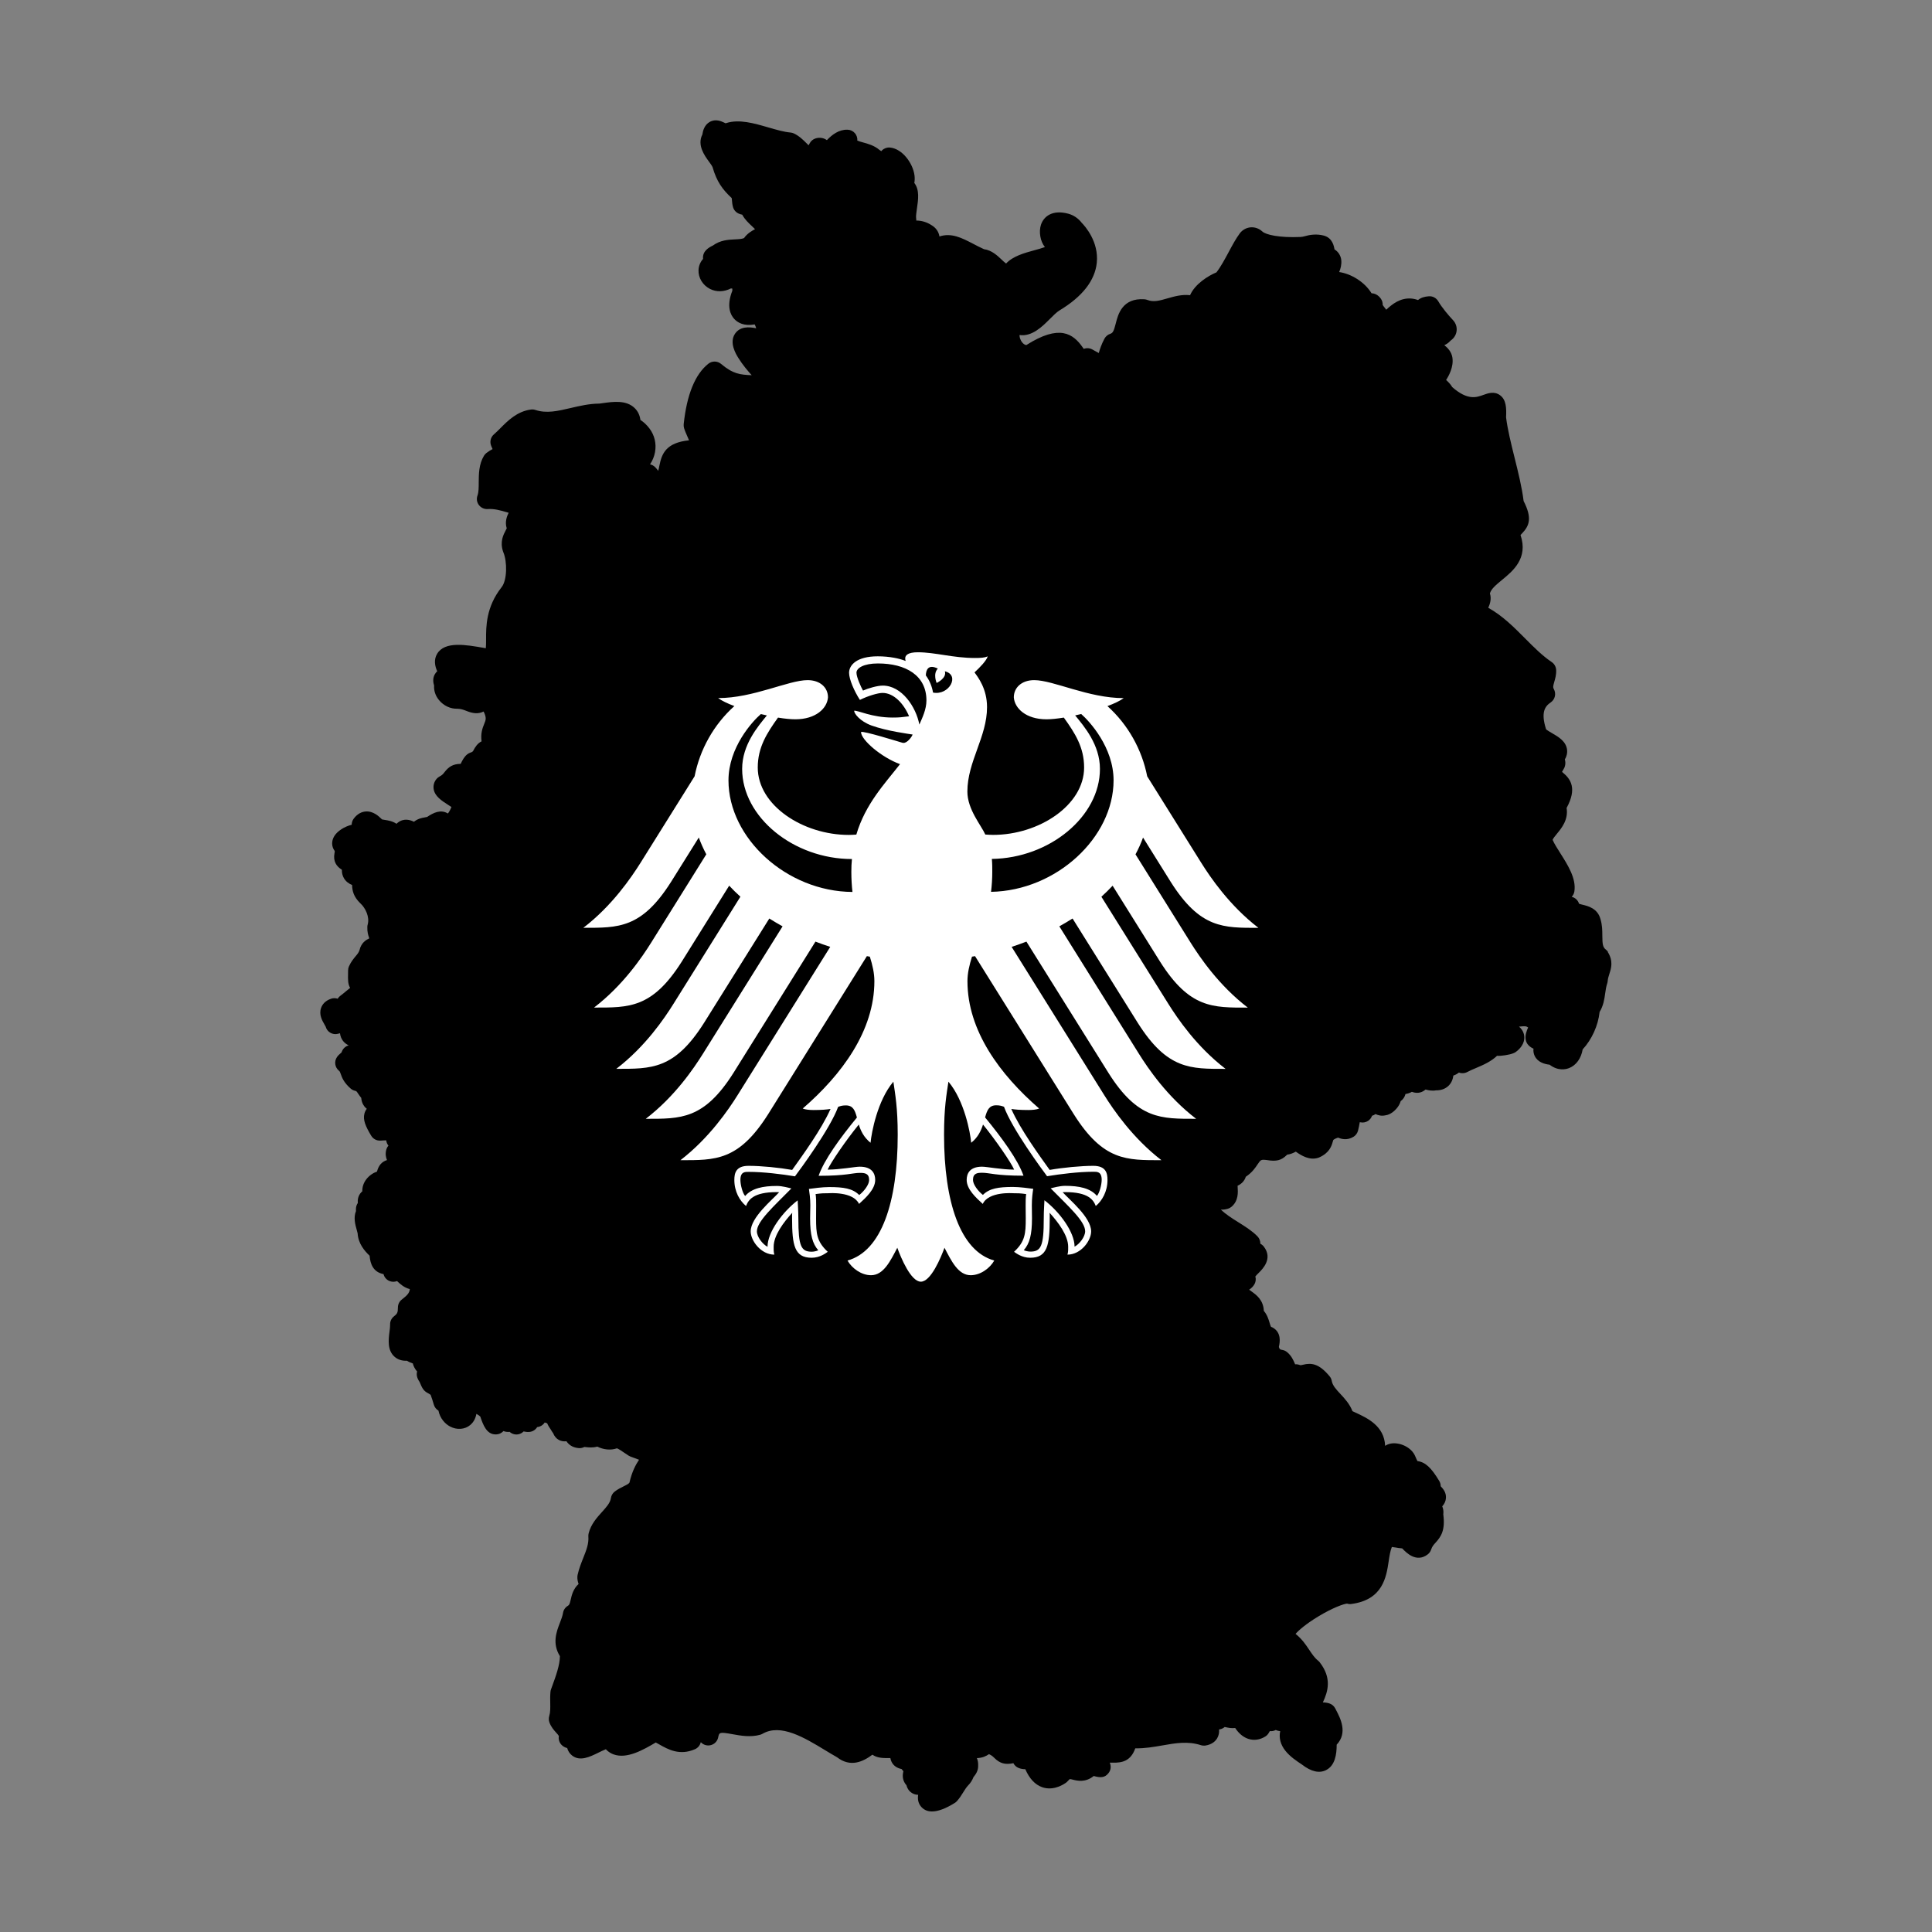 <?xml version="1.0" encoding="UTF-8"?>
<svg xmlns="http://www.w3.org/2000/svg" id="katman_2" viewBox="0 0 520 520">
  <rect x="0" y="0" width="520" height="520" fill="#808080" stroke="none"/>
  <defs>
    <style>      .cls-1 {        fill: none;      }      .cls-2 {        fill: #fff;      }    </style>
  </defs>
  <g id="katman_1">
    <circle class="cls-1" cx="260" cy="260" r="260"></circle>
    <g>
      <path d="M432.82,256.25c-.17-.27-.38-.51-.64-.7-.81-.63-.89-1.51-.91-3.7,0-1.39-.02-2.95-.52-4.53-.77-2.83-3.35-3.46-4.75-3.8-.31-.08-.76-.18-1-.28-.28-.93-1.04-1.64-1.98-1.86.39-.4.65-.92.73-1.48.52-3.45-1.76-7.06-3.78-10.24-.85-1.34-1.65-2.6-2.07-3.59,0-.01,0-.02,0-.02.05-.32.75-1.15,1.16-1.66,1.2-1.45,3.12-3.76,2.59-6.92,2.87-5.27,1.11-7.79-1.05-9.57-.06-.05-.12-.1-.18-.15.08-.17.21-.4.41-.71.11-.17.2-.35.28-.54.3-.81.24-1.54.07-2.12.57-.93.67-1.8.61-2.45-.2-2.36-2.31-3.59-4.02-4.58-.51-.3-1.34-.77-1.64-1.06-1.48-4.61-.28-6.2,1.24-7.23,1.18-.8,1.54-2.37.84-3.6-.25-.43-.23-.71.13-1.95.25-.87.57-1.95.5-3.21-.05-.85-.49-1.63-1.2-2.11-2.54-1.71-4.78-3.97-7.16-6.36-2.98-3-6.04-6.09-9.91-8.24.46-1,.91-2.42.44-3.86.31-1.16,1.5-2.2,3.3-3.68,2.86-2.34,7.07-5.79,4.94-12.05.11-.13.24-.26.38-.4,2.07-2.15,2.76-4.22.45-8.75-.44-3.63-1.45-7.71-2.43-11.65-.93-3.74-1.89-7.61-2.29-10.86.12-2.55.04-4.74-1.62-5.96-1.57-1.16-3.29-.52-4.43-.11-1.91.7-4.28,1.57-8.44-2.08-.48-.82-1.12-1.44-1.65-1.92.65-.98,2.09-3.49,1.69-6.04-.24-1.55-1.28-2.64-2.17-3.33.58-.24,1.11-.61,1.54-1.08.13-.14.2-.19.2-.19.88-.6,1.46-1.55,1.57-2.61.11-1.04-.24-2.08-.96-2.84-1.22-1.29-3-3.4-3.98-5.09-.52-.89-1.5-1.42-2.52-1.35-1.25.08-2.23.42-2.93,1.02-.6-.22-1.22-.36-1.84-.41-2.96-.22-5.15,1.54-6.71,3.01-.16-.22-.33-.43-.47-.61-.17-.21-.42-.53-.49-.67.03-.59-.14-1.18-.48-1.67-.84-1.22-1.93-1.46-2.52-1.48-.91-1.48-2.25-2.81-3.92-3.87-1.55-.98-3.2-1.6-4.79-1.84.39-.92.67-1.98.57-3.16-.11-1.23-.81-2.32-1.83-2.94-.15-.91-.56-3.07-2.84-3.7-1.98-.54-3.88-.22-5.13.15-.41.12-.8.19-1.16.21-5.72.25-9.35-.59-10.29-1.47-.88-.82-2.04-1.22-3.2-1.12-1.14.11-2.2.71-2.9,1.66-1.02,1.38-1.96,3.12-2.95,4.97-1.07,1.99-2.17,4.04-3.31,5.49-2.22.92-5.77,3.12-7.09,6.14-2.24-.25-4.28.34-6.09.86-2.3.67-3.8,1.04-5.4.42-.26-.1-.53-.16-.8-.18-5.96-.4-7.1,4.09-7.71,6.5-.53,2.08-.79,2.57-1.47,2.79-.68.22-1.24.69-1.58,1.32-.8,1.52-1.24,2.82-1.52,3.86-.62-.33-1.27-.7-1.74-.96-.71-.4-1.56-.45-2.31-.16-.09-.13-.18-.26-.26-.37-2.59-3.72-6.24-6.35-15.2-.65-.85-.12-1.47-1.12-1.69-1.81,0-.03-.15-.48-.13-.9,3.34.5,6.15-2.3,8.12-4.28.93-.93,1.89-1.9,2.68-2.37,6.13-3.7,9.49-8.01,9.99-12.79.58-5.63-3.12-9.81-4.06-10.77-.92-1.19-2.19-2.06-3.61-2.44-4.33-1.17-6.64.78-7.36,2.99-.61,1.87-.18,4.49,1.07,5.99-.8.3-1.95.62-2.81.85-2.75.75-5.81,1.6-7.64,3.58-.36-.25-.88-.74-1.22-1.07-1.14-1.08-2.65-2.51-4.73-2.79-1.1-.5-2.07-1.01-3.01-1.5-2.93-1.52-5.76-2.99-8.98-1.92,0-.05-.02-.09-.02-.14-.22-1.19-.95-2.2-2.04-2.86-1.43-.94-2.84-1.28-4.18-1.29.02-.23,0-.47-.04-.71-.08-.43.11-1.71.23-2.56.35-2.35.73-5-.71-6.85.12-.61.14-1.26.06-1.95-.4-3.36-3.33-7.31-6.64-7.58-.78-.07-1.55.21-2.11.76-.07.07-.14.14-.2.22-.16-.12-.33-.23-.5-.34-1.37-1.18-3.07-1.65-4.46-2.03-.47-.13-1.11-.31-1.49-.47.06-.72-.17-1.43-.63-1.98-.5-.59-1.23-.94-2.01-.96-2.33-.06-4.15,1.33-5.55,2.81-.08-.06-.16-.11-.25-.16-.81-.49-1.78-.6-2.75-.32-.73.21-1.33.72-1.67,1.4-.09.19-.18.34-.25.47-.2-.19-.42-.41-.59-.58-.88-.88-1.99-1.97-3.39-2.62-.29-.13-.59-.21-.91-.24-1.76-.15-3.79-.75-5.95-1.37-3.85-1.12-7.83-2.28-11.31-1.18-.06.02-.12.04-.18.07-.11-.05-.24-.11-.34-.16-.82-.39-2.36-1.12-3.97-.2-1.41.81-1.82,2.37-1.96,3.38-1.46,2.86.6,5.67,1.74,7.24.39.53.87,1.19,1.01,1.55,1.12,3.91,2.69,6.02,5.15,8.32.03.18.05.44.07.63.04.5.09,1.13.28,1.79.22.77.77,1.41,1.51,1.74.35.16.68.24.97.3.69,1.29,1.68,2.21,2.56,3.04.32.3.63.59.89.86-.88.47-2.09,1.15-2.96,2.4-.57.25-1.35.3-2.44.35-1.76.08-3.93.18-5.97,1.67-1.02.48-2.79,1.47-2.63,3.48,0,.04,0,.07.01.11-.74.83-1.18,1.88-1.22,3.02-.08,2.06,1.12,4.03,3.04,5.03,1.75.91,3.8.85,5.68-.11.13.02.26.04.38.05-.02.18-.02.37,0,.57-1.68,4.25-.44,6.55.49,7.57.94,1.03,2.62,2.01,5.53,1.5.17.34.31.7.4,1.04-2.03-.45-4.4-.48-5.71,1.48-1.61,2.4.26,5.45.88,6.46,1.14,1.85,2.67,3.65,3.62,4.69-3.15-.14-5.01-.33-8.24-3.04-.99-.83-2.43-.85-3.44-.04-3.56,2.84-5.78,8.3-6.62,16.24-.04.36,0,.73.1,1.08.22.74.57,1.51.93,2.34.12.27.27.6.41.94-6.22.64-7.35,3.6-7.99,6.86-.1.52-.19.97-.31,1.36-.26-.37-.55-.73-.88-1.05-.37-.35-.83-.59-1.32-.7.66-.99,1.13-2.1,1.34-3.28.42-2.29-.12-4.57-1.52-6.41-.72-.94-1.54-1.71-2.41-2.26-.17-1.29-.69-2.36-1.55-3.2-2.27-2.21-5.79-1.72-8.62-1.32-.31.04-.61.08-.9.12-2.74.02-5.26.62-7.71,1.19-3.47.81-6.47,1.52-9.49.52-.39-.13-.8-.17-1.2-.11-3.7.48-6.2,2.99-8.21,5.01-.61.61-1.19,1.19-1.73,1.65-.91.77-1.21,2.05-.74,3.15l.17.4c.06.15.13.29.19.43-.49.25-1.04.58-1.64,1.04-.27.21-.51.47-.68.76-1.38,2.3-1.39,4.89-1.41,7.17,0,1.37-.01,2.67-.33,3.53-.32.86-.18,1.82.37,2.55.55.73,1.43,1.15,2.34,1.09,1.82-.11,3.3.32,5.01.81.22.06.44.13.66.19-.5,1.02-1.05,2.51-.51,4.18-.07.16-.18.37-.27.54-.61,1.15-1.62,3.06-.72,5.71.02.06.04.12.07.18,1.08,2.53,1.05,7.56-.47,9.43-.01.01-.02.03-.03.04-4.16,5.31-4.15,10.53-4.14,13.99,0,.73,0,1.71-.07,2.39-.13-.02-.27-.05-.41-.07-4.99-.88-10.65-1.87-12.7,1.58-.93,1.57-.61,3.27.03,4.69-.24.22-.47.49-.66.83-.6,1.09-.43,2.22-.18,3.01-.09,1.37.36,2.75,1.31,3.91,1.25,1.53,3.14,2.41,4.96,2.33,1,.03,1.69.3,2.43.59,1.67.67,3.14.91,4.62.16.86,1.67.58,2.33.22,3.2-.56,1.34-1.05,2.81-.76,4.83-1.05.5-1.72,1.49-2.27,2.58-.24.29-.31.32-.75.46-.32.1-.61.27-.87.48-.83.68-1.29,1.63-1.7,2.46-.01.03-.03.05-.04.08-2.16.02-3.29.87-4.35,2.24-.36.47-.6.78-1.31,1.15-.29.15-.56.36-.78.61-.68.77-.97,1.73-.84,2.72.28,1.99,2.1,3.16,4.03,4.4.22.14.49.32.77.5-.31.78-.66,1.36-.95,1.74-1.95-1.16-3.83-.25-5.6.93-.2.05-.4.08-.62.12-.96.16-1.92.38-2.93,1.18-.88-.45-2.66-1.13-4.42.29-.1.08-.19.16-.27.25-1.07-.72-2.26-.91-3.13-1.04-.24-.04-.58-.09-.78-.14-.05-.05-.1-.1-.15-.15-.66-.64-2.2-2.15-4.26-1.98-.86.07-2.11.46-3.21,1.95-.35.48-.53,1.04-.53,1.62-1.99.5-3.84,1.69-4.68,3.05-.82,1.33-.76,2.85.1,4,.04.15.02.27-.04.54-.45,2.31.55,3.63,1.98,4.53-.03.81.15,1.56.53,2.23.54.94,1.35,1.51,2.22,1.87.02,1.57.43,3.19,2.19,4.9.02.02.04.04.06.05,1.36,1.25,2.51,3.67,1.95,5.67-.06.2-.09.4-.1.61-.06,1.38.24,2.27.42,2.8.02.06.05.15.07.2,0,.04-.02.1-.04.19-.81.35-2.11,1.14-2.56,3.12-.22.65-.54,1.03-1.05,1.64-.55.66-1.24,1.49-1.79,2.72-.15.34-.23.71-.23,1.08,0,.38,0,.72-.01,1.03-.03,1.41-.05,2.69.56,3.67-.44.35-.88.71-1.28,1.05-.48.4-.94.79-1.25,1-.32.22-.6.51-.8.85,0,.01-.01.02-.02.03-.56-.2-1.18-.21-1.76-.01-1.68.56-2.39,1.62-2.68,2.4-.69,1.83.25,3.45.87,4.52.11.19.28.48.34.61.18.68.63,1.26,1.23,1.62.62.37,1.37.48,2.07.29.2-.05.39-.1.55-.14.08.72.34,1.55,1.01,2.29.37.41.82.73,1.34.97-.93.24-1.67.97-1.93,1.9-.07.06-.15.13-.22.19-.31.27-.71.61-1.03,1.09-.77,1.15-.56,2.69.49,3.59.31.26.33.33.53.9.32.93.81,2.33,2.69,3.96.34.3.75.5,1.19.6.35.08.36.08.83.79.22.32.48.71.82,1.12.05.69.24,1.49.79,2.22.22.28.45.52.7.71-.27.35-.5.77-.64,1.31-.44,1.69.34,3.46,1.83,5.94.52.87,1.48,1.37,2.49,1.31h.13c.42-.03.97-.07,1.42-.07.06.53.27,1.03.6,1.43-.27.31-.47.68-.58,1.08-.3,1.12-.14,2.05.19,2.8-1.4.44-2.27,1.45-2.69,3.09-1.11.4-2.13,1.12-2.86,2.06-.76.98-1.13,2.12-1.09,3.26-.09.08-.18.16-.27.24-.91.95-1.01,2.08-.95,2.92-.55.81-.53,1.66-.48,2.15-.74,1.75-.19,3.71.2,5.09.1.34.19.67.24.92.15,2.74,1.85,4.72,3.22,6.02.18,2.21.95,4.4,3.75,4.95.2.82.77,1.5,1.56,1.84.67.29,1.42.29,2.08.03.04.04.08.08.12.11.66.62,1.75,1.66,3.32,2.05-.13,1.07-.67,1.65-2.15,2.8-.67.51-1.06,1.31-1.06,2.15,0,1.41-.2,1.71-1.06,2.38-.69.54-1.08,1.37-1.04,2.24.02.44-.07,1.15-.16,1.85-.28,2.25-.62,5.06,1.37,6.8.88.77,2,1.13,3.32,1.06.52.34,1.08.57,1.6.74.03.18.08.37.15.54.27.69.62,1.21.99,1.61-.25.88-.03,1.81.65,2.79.73,1.76,1.08,2.46,2.39,3.12.12.06.29.15.6.38.33.91.61,1.78.86,2.65.2.69.65,1.25,1.24,1.6.44,2.12,1.78,3.56,3.12,4.27,1.83.98,3.97.83,5.44-.4.51-.42,1.38-1.36,1.65-3,.44.23.83.5,1.05.73.78,2.3,1.72,4.77,4.08,4.8.02,0,.03,0,.05,0,.95,0,1.63-.39,2.11-.9.53.21,1.08.28,1.66.21.61.56,1.45.81,2.29.67.57-.1,1.08-.38,1.48-.78.43.1.94.18,1.49.14.87-.06,1.65-.52,2.12-1.26.01-.02.02-.03.03-.05.85-.08,1.6-.55,2.04-1.25.19.09.41.16.64.21.26.62.6,1.13.86,1.51.14.21.27.4.34.54.11.21.24.4.39.57.76,1.9,2.26,2.4,3.61,2.23.53.79,1.5,1.71,3.33,1.85.52.04,1.04-.07,1.49-.31.13.01.28.03.4.04.74.08,1.93.21,3.08-.14,1.6.81,3.59,1.07,5.3.46.58.24,1.27.72,1.94,1.18.4.27.81.55,1.24.82.16.1.33.18.51.25.64.23,1.5.54,2.25.83-.87,1.3-1.92,3.22-2.58,6.17-.2.32-.92.67-1.61,1.01-.74.37-1.59.78-2.37,1.4-.55.43-.91,1.05-1.01,1.74-.19,1.29-1.22,2.43-2.41,3.75-1.38,1.53-2.95,3.27-3.58,5.72-.07.29-.1.58-.08.88.15,1.93-.56,3.72-1.39,5.8-.56,1.41-1.13,2.86-1.5,4.5-.03.13-.05.26-.06.38-.06.8.11,1.51.32,2.08-1.46,1.35-1.84,3-2.12,4.22-.28,1.21-.39,1.44-.76,1.66-.7.41-1.18,1.11-1.31,1.91-.13.83-.48,1.73-.84,2.67-.91,2.36-2.14,5.53,0,8.97,0,2.37-1.12,5.45-2.04,7.97-.12.33-.23.65-.35.96-.08.22-.13.44-.15.67-.1,1.09-.08,2.12-.06,3.03.02,1.32.05,2.45-.27,3.5-.16.55-.15,1.14.04,1.68.44,1.24,1.22,2.11,1.85,2.81.25.27.61.67.7.87-.18.98.19,1.99.97,2.62.4.32.82.53,1.27.62.21.75.61,1.46,1.31,2.01,2.11,1.67,4.75.39,7.07-.75.59-.29,1.34-.66,2.02-.93.69.74,1.46,1.16,2.11,1.39,3.59,1.3,8.03-1.26,11.33-3.21.31.17.63.35.96.53,2.31,1.31,5.47,3.1,9.61,1.27.8-.35,1.36-1.06,1.55-1.89.03.03.06.06.09.09.7.71,1.73.97,2.69.69.96-.28,1.68-1.06,1.89-2.03.3-1.41.33-1.53,3.93-.88,2.14.39,4.79.87,7.41.13.21-.06.42-.15.61-.26,4.9-2.82,11.26,1.04,16.87,4.44,1.1.67,2.14,1.3,3.16,1.87,3.66,2.85,7.06,1.18,9.54-.68,1.27.91,2.91.92,4.18.92.19,0,.43,0,.65,0,.22,1.16.94,2.53,3.05,2.96.03.05.07.1.1.15.11.15.23.29.36.43-.38,1.46-.1,2.73.83,3.78.3,1.2,1.03,1.82,1.52,2.11.54.32,1.09.45,1.62.45-.18,1.18,0,2.41.98,3.4.72.72,1.64,1.09,2.76,1.08,1.63,0,3.68-.77,6.13-2.3.22-.13.41-.3.58-.49.7-.78,1.23-1.63,1.7-2.39.44-.7.85-1.36,1.3-1.82.64-.64,1.13-1.42,1.45-2.26.03-.05.07-.09.11-.13.4-.51,1.21-1.52,1.14-3.02.04-.74-.12-1.39-.34-1.94,1.51-.07,2.41-.5,3.26-1.07.76.34,1.09.68,1.42,1,1.55,1.55,2.99,1.88,5.14,1.43.3.59.8,1.05,1.41,1.29.65.26,1.27.33,1.8.33,1.1,2.53,2.62,4.16,4.53,4.84,1.37.49,3.59.69,6.34-1.14.22-.15.42-.33.59-.53.34-.41.52-.5.52-.51.13-.02.52.09.79.15,1.25.31,3.39.84,5.65-.98,1.76.49,2.96.53,3.97-.77.47-.6.86-1.55.35-2.82.25-.01.53,0,.87,0,2.43.06,4.79-.43,5.99-3.86,2.55.05,4.95-.37,7.3-.78,3.52-.62,6.85-1.2,10.35-.07.41.13.84.16,1.26.1,1.8-.29,2.7-1.22,3.13-1.95.46-.79.58-1.6.51-2.37.11-.02.22-.04.34-.07.44-.1.84-.31,1.18-.6.1.02.21.04.29.06.65.14,1.55.33,2.53.21.76,1.15,1.89,2.37,3.49,2.91,1.53.52,3.18.29,4.65-.64.38-.24.7-.58.92-.98.06-.11.15-.28.26-.45.55.06,1.1-.04,1.59-.3.42.18.84.27,1.21.31-.39,1.79.07,3.6,1.37,5.25,1.24,1.58,3.08,2.81,4.46,3.72,2.51,1.95,4.72,2.45,6.56,1.49,2.37-1.23,2.82-4.22,2.81-6.82,3.03-3.21.99-7.12-.16-9.32l-.23-.44c-.32-.62-.87-1.1-1.54-1.33-.62-.21-1.22-.28-1.79-.28,1.4-2.99,2.46-6.57-.86-10.82-.13-.16-.27-.31-.43-.43-.96-.78-1.61-1.76-2.37-2.89-.93-1.4-1.97-2.95-3.69-4.31.86-.98,2.76-2.65,6.05-4.65,3.97-2.41,6.94-3.43,7.81-3.5.38.12.78.16,1.17.1,8.48-1.11,9.4-7.3,10.02-11.4.22-1.45.42-2.85.87-3.94.26.02.57.07.99.14.51.09,1.11.2,1.8.24.06.06.12.12.17.18.9.93,3.64,3.78,6.69,1.44.43-.33.75-.78.92-1.3.29-.86.65-1.26,1.19-1.85,1.47-1.62,2.65-3.32,2.09-7.6.12-.94-.06-1.66-.29-2.19.61-.66.94-1.41,1-2.23.11-1.57-.86-2.58-1.37-3.13-.01-.01-.02-.03-.04-.04,0-.49-.13-.99-.39-1.42-2.16-3.6-3.77-5.09-5.87-5.36-.13-.25-.32-.63-.56-1.21-1-2.57-4.34-3.96-6.67-3.49-.55.11-1.04.32-1.47.6-.22-5.37-4.81-7.49-7.95-8.94-.29-.13-.56-.26-.84-.39-.75-1.95-2.07-3.37-3.26-4.65-1.13-1.21-2.1-2.26-2.31-3.48-.08-.47-.28-.91-.59-1.27-2.81-3.38-4.84-3.69-7.19-3.09-.55.14-.6.15-.89.04-.38-.14-.79-.2-1.19-.17-.03-.07-.06-.14-.09-.2-.38-.89-.9-2.1-2.07-3.07-.37-.31-.82-.52-1.3-.6-.59-.1-.69-.11-.92-.79.02-.09.04-.18.05-.26.18-.89.74-3.62-1.73-4.98-.13-.07-.29-.14-.44-.19-.11-.19-.27-.7-.37-1.05-.27-.92-.64-2.17-1.56-3.24-.11-2.94-2.05-4.33-3.28-5.21-.24-.17-.47-.33-.67-.49.54-.36,1.09-.84,1.46-1.53.33-.63.41-1.35.21-2.03.2-.27.61-.67.88-.94,1.07-1.06,3.9-3.86,1.4-7.1-.25-.33-.58-.59-.94-.78.02-.74-.26-1.46-.78-1.99-1.47-1.49-3.33-2.65-5.13-3.78-1.68-1.05-3.41-2.13-4.71-3.42.53.05,1.14,0,1.85-.21.36-.1.7-.28.99-.52,1.93-1.61,1.77-3.93,1.68-5.31,0-.11-.02-.24-.02-.37.93-.43,1.82-1.17,2.22-2.44.06-.04.12-.07.18-.11,1.56-1.08,2.41-2.34,3.02-3.26.8-1.19.87-1.3,2.51-1.1,2.49.42,3.83.09,5.26-1.31.06-.05.11-.1.16-.15.9-.11,1.69-.46,2.32-.81,1.49,1.06,3.71,2.43,6.09,1.64.08-.03.16-.06.24-.1,2.78-1.24,3.32-3.16,3.61-4.19.11-.4.14-.47.18-.51.06-.06.35-.31,1.25-.62.9.39,2.42.82,4.13-.2.61-.36,1.05-.95,1.24-1.64.22-.84.35-1.57.45-2.16,0-.05.02-.1.03-.15.06.01.12.02.19.04.72.15,1.46,0,2.07-.41.49-.33.85-.81,1.04-1.36.34-.09.66-.25.93-.45.73.34,1.65.58,2.69.33,1.38-.17,2.48-1.25,2.95-1.79.56-.64.94-1.32,1.13-2.02.67-.49,1.1-1.13,1.3-1.92.53-.08,1.13-.25,1.72-.59,1.66.63,2.89.07,3.68-.62.69.19,1.69.43,2.83.22,1.31.02,2.39-.37,3.23-1.11.97-.86,1.3-1.96,1.43-2.87.62-.19,1.12-.51,1.49-.81.74.28,1.57.23,2.29-.16.62-.34,1.42-.68,2.27-1.04,1.85-.78,4.04-1.71,5.71-3.31.58.05,1.3,0,2.22-.15,1.87-.29,2.68-.68,3.22-1.19,2.11-1.8,2.02-3.6,1.77-4.52-.21-.77-.65-1.44-1.3-1.99.08,0,.16-.02.24-.02,1.33-.13,1.72-.13,2.21.25-.41.93-.87,2.06-.64,3.34.1.54.35,1.04.73,1.43.43.44.89.74,1.35.93-.1.86.13,1.55.33,1.97.84,1.73,2.71,2.2,4.01,2.35,2.31,1.76,4.39,1.25,5.25.91,1.91-.75,3.25-2.63,3.65-5.03,2.45-2.63,4.17-6.41,4.56-10.08,1.03-1.68,1.28-3.42,1.5-4.98.13-.94.26-1.82.54-2.68.07-.2.11-.41.13-.62.06-.73.26-1.33.46-1.97.47-1.45,1.12-3.43-.44-5.9Z"></path>
      <path class="cls-2" d="M265.25,224.62c.69.04,1.36.09,2.06.09,12.28,0,24.48-7.95,24.48-18.14,0-5.43-2.44-9.23-5.46-13.43-1.78.29-3.39.46-4.66.46-5.56,0-8.59-2.98-8.8-5.91,0-2.65,2.15-4.63,5.48-4.63,5.17,0,14.59,4.84,24.09,4.84-.93.7-2.49,1.45-4.37,2.15,5.57,5.01,9.29,11.72,10.7,18.9l14.55,23.28c2.44,3.89,7.61,11.53,15.39,17.5-9.41,0-15.66.22-23.61-12.37l-7.45-11.93c-.55,1.54-1.24,3.05-2.03,4.52l14.82,23.74c2.47,3.93,7.58,11.51,15.4,17.51-9.41,0-15.64.23-23.61-12.37l-12.77-20.44c-.96,1.02-1.96,2.01-3.02,2.97l18.02,28.83c2.48,3.95,7.57,11.49,15.4,17.5-9.42,0-15.66.23-23.62-12.37l-17.56-28.1c-1.16.73-2.35,1.43-3.56,2.11l21.42,34.3c2.47,3.94,7.56,11.49,15.4,17.5-9.41,0-15.67.23-23.61-12.37l-22.07-35.32c-1.3.5-2.64.98-3.98,1.41l24.94,39.93c2.42,3.87,7.64,11.54,15.38,17.49-9.4,0-15.65.22-23.59-12.37l-26.58-42.55-.82.14c-.72,2.3-1.22,4.45-1.22,6.6,0,13.36,8.78,25.17,19.3,34.28-.68.29-1.85.4-2.93.4-2.17,0-3.58-.13-4.57-.29,2.45,5.55,7.68,12.7,10.33,16.41,3.45-.62,8.47-1.1,11.74-1.1,3.44,0,3.82,2.01,3.82,3.81,0,3.11-1.46,5.61-3.15,7-.64-1.61-1.92-3.74-8.27-3.74l-.65.03c1.87,2.07,7.67,6.77,7.67,10.55,0,2.5-2.75,6.25-6.37,6.25.23-.81.19-1.56.19-2.11,0-3.06-2.71-6.64-5-9.15.06.75.03.67.03,1.53,0,7.24-.64,10.57-5.25,10.57-2.25,0-3.81-1.24-4.35-1.6,2.98-2.76,3.15-4.92,3.15-8.98l-.03-3.52c0-.93,0-2.15.14-3.04-1.65-.23-2.3-.23-3.57-.23,0,0-6.54-.52-8.11,2.88-1.76-1.62-4.33-3.91-4.33-6.46,0-1.67.79-3.56,4.14-3.56,1.27,0,5.29.79,8.64.79-.89-2.01-4.92-7.87-8.38-12.13-.53,1.65-1.35,3.45-3.18,4.9-.25-2.75-1.85-11.38-6.13-16.44-.5,3.42-1.18,6.92-1.18,14.31,0,18,4.33,31.29,13.52,33.83-1.2,2.09-3.72,3.95-6.35,3.95-3.36,0-5.19-3.81-7.05-7.39-.97,2.65-3.66,9.13-6.36,9.13s-5.38-6.48-6.34-9.13c-1.88,3.58-3.7,7.39-7.07,7.39-2.61,0-5.15-1.86-6.33-3.95,9.18-2.55,13.51-15.83,13.51-33.83,0-7.39-.68-10.9-1.17-14.31-4.28,5.06-5.89,13.7-6.14,16.44-1.82-1.45-2.65-3.25-3.17-4.9-3.47,4.26-7.47,10.12-8.38,12.13,3.37,0,7.37-.79,8.64-.79,3.36,0,4.16,1.89,4.16,3.56,0,2.55-2.59,4.85-4.35,6.46-1.58-3.4-8.11-2.88-8.11-2.88-1.28,0-1.93,0-3.58.23.14.89.17,2.11.15,3.04l-.02,3.52c0,4.05.16,6.21,3.14,8.98-.53.37-2.09,1.6-4.34,1.6-4.6,0-5.26-3.33-5.26-10.57,0-.87-.02-.79.04-1.53-2.3,2.51-5,6.09-5,9.15,0,.55-.04,1.3.18,2.11-3.61,0-6.36-3.76-6.36-6.25,0-3.79,5.81-8.48,7.66-10.55l-.64-.03c-6.35,0-7.64,2.13-8.27,3.74-1.7-1.39-3.15-3.89-3.15-7,0-1.8.38-3.81,3.82-3.81s8.3.49,11.74,1.1c2.64-3.71,7.88-10.86,10.33-16.41-.99.16-2.39.29-4.56.29-1.09,0-2.27-.12-2.93-.4,10.52-9.11,19.29-20.92,19.29-34.28,0-2.15-.49-4.29-1.22-6.6l-.8-.14-26.58,42.55c-7.96,12.59-14.2,12.37-23.6,12.37,7.74-5.95,12.95-13.62,15.37-17.49l24.95-39.93c-1.34-.43-2.67-.9-3.98-1.41l-22.06,35.32c-7.96,12.6-14.21,12.37-23.61,12.37,7.83-6.01,12.91-13.56,15.38-17.5l21.44-34.3c-1.23-.68-2.41-1.38-3.57-2.11l-17.57,28.09c-7.96,12.6-14.2,12.37-23.61,12.37,7.83-6,12.92-13.55,15.39-17.5l18.01-28.83c-1.06-.95-2.07-1.95-3.02-2.97l-12.76,20.44c-7.97,12.59-14.2,12.37-23.61,12.37,7.82-6,12.93-13.58,15.39-17.51l14.82-23.74c-.78-1.47-1.46-2.98-2.02-4.52l-7.46,11.93c-7.96,12.58-14.2,12.37-23.61,12.37,7.78-5.96,12.94-13.61,15.39-17.5l14.55-23.28c1.41-7.18,5.13-13.89,10.7-18.9-1.87-.7-3.42-1.45-4.36-2.15,9.49,0,18.91-4.83,24.08-4.83,3.35,0,5.48,1.98,5.48,4.63-.21,2.93-3.23,5.91-8.8,5.91-1.26,0-2.88-.16-4.65-.46-3.01,4.21-5.45,8.01-5.45,13.44,0,10.19,12.18,18.14,24.49,18.14.68,0,1.35-.04,2.04-.09,2.44-8.25,7.62-13.66,11.76-18.96-4.97-1.8-10.5-6.52-10.5-8.65.63-.37,10.14,2.62,11.13,2.89.21.06.4.06.64,0,1.15-.35,2.12-2.05,2.12-2.21-1.02-.17-6.98-.94-11.07-2.43-3.1-1.14-4.67-3.19-4.67-3.97.99-.16,4.77,1.83,10.31,1.83,2.05,0,2.45-.09,4.48-.34-1.43-3.41-4.12-6.29-7.14-6.29-1.21,0-3.87.77-6.1,1.88-1.55-2.4-2.91-5.56-2.91-7.3,0-2.04,2.01-4.43,7.71-4.43,1.59,0,3.08.14,4.47.4,1.12.21,2.05.46,3.05.85-.08-.14-.12-.44-.12-.72,0-.79.71-1.62,3.39-1.62,4.68,0,9.49,1.54,15.37,1.54,1.53,0,2.56-.06,3.45-.43-.38,1.18-2.04,2.9-3.56,4.31.93,1.28,3.37,4.37,3.37,9.35,0,8.02-5.29,14.63-5.29,22.73,0,4.8,3.71,9.04,4.83,11.57h0ZM251.12,186.41c4.37.85,7.35-4.73,3.19-5.73.58,1.85-2.21,3.14-2.21,3.14,0,0-1.07-2.46.32-3.87-2.54-1.24-3.18.27-3.23,1.84.99,1.34,1.64,2.9,1.94,4.62h0ZM247.45,195.01c.81-1.86,1.9-4.07,1.9-6.5,0-6.73-5.58-9.94-13.05-9.94-3.83,0-5.78,1.24-5.78,2.48s1.27,3.98,1.76,4.82c1.38-.62,3.87-1.34,5.31-1.34,5.13,0,8.96,5.74,9.85,10.47h0ZM199.75,206.96c0-6.52,4.26-11.46,6.66-14.4l-1.62-.37c-2.29,1.97-8.72,8.99-8.72,17.85,0,15.52,15.61,29.92,33.37,30.03-.19-1.69-.3-3.48-.3-5.39,0-1.2.04-2.37.16-3.47-15.69,0-29.55-11.28-29.55-24.25h0ZM230.64,300.78c-.52-1.89-1.01-3.26-2.98-3.26-1.02,0-1.49.18-2.08.4-2.14,5.9-10.32,16.98-11.61,18.69-3.52-.58-8.47-1.2-12.46-1.2-.94,0-2.23-.08-2.23,2.17,0,1.29.58,3.57,1.28,4.33,1.76-2.08,4.8-2.71,8.55-2.71,1.46,0,3.23.51,3.89.67-4.78,4.85-9.28,8.86-9.28,11.55,0,1.5,1.55,3.48,2.86,4.15,0-3.96,4.1-9.43,8.11-12.49,0,.54.19,2.62.19,4.88,0,7.47.74,8.94,3.61,8.94.53,0,1.41-.19,1.75-.39-1.55-1.77-2.2-4.13-2.2-8.55,0-1.28.06-2.48.06-3.52,0-1.96-.23-3.36-.38-4.44,1.09-.15,3.59-.5,5.43-.5,3.91,0,6.33.37,8.11,2.14,1.26-.97,2.67-2.78,2.67-4.04,0-1.8-1.2-1.92-2.49-1.92-1.99,0-3.6.79-11.11.79,1.46-4.25,5.79-10.2,10.3-15.68h0ZM275.47,316.44c-7.51,0-9.14-.79-11.12-.79-1.27,0-2.47.12-2.47,1.92,0,1.25,1.4,3.07,2.67,4.04,1.76-1.76,4.19-2.14,8.11-2.14,1.83,0,4.32.36,5.43.5-.16,1.08-.37,2.47-.37,4.44,0,1.04.04,2.25.04,3.52,0,4.43-.65,6.78-2.2,8.55.34.21,1.23.39,1.76.39,2.88,0,3.61-1.47,3.61-8.94,0-2.26.18-4.34.18-4.88,4.02,3.06,8.11,8.53,8.11,12.49,1.31-.67,2.85-2.65,2.85-4.15,0-2.69-4.5-6.7-9.28-11.55.67-.16,2.44-.67,3.9-.67,3.75,0,6.79.63,8.55,2.71.69-.76,1.28-3.04,1.28-4.33,0-2.25-1.29-2.17-2.23-2.17-3.99,0-8.93.62-12.47,1.2-1.28-1.71-9.46-12.79-11.59-18.69-.61-.22-1.09-.4-2.09-.4-1.96,0-2.48,1.38-3,3.26,4.52,5.49,8.86,11.44,10.33,15.68h0ZM299.72,210.03c0-8.86-6.45-15.87-8.71-17.85l-1.63.37c2.41,2.95,6.67,7.88,6.67,14.4,0,12.85-13.59,24.02-29.09,24.23.12,1.32.11,2.48.11,3.48,0,1.84-.12,3.64-.33,5.38,17.59-.32,32.98-14.62,32.98-30.02h0Z"></path>
    </g>
  </g>
</svg>

